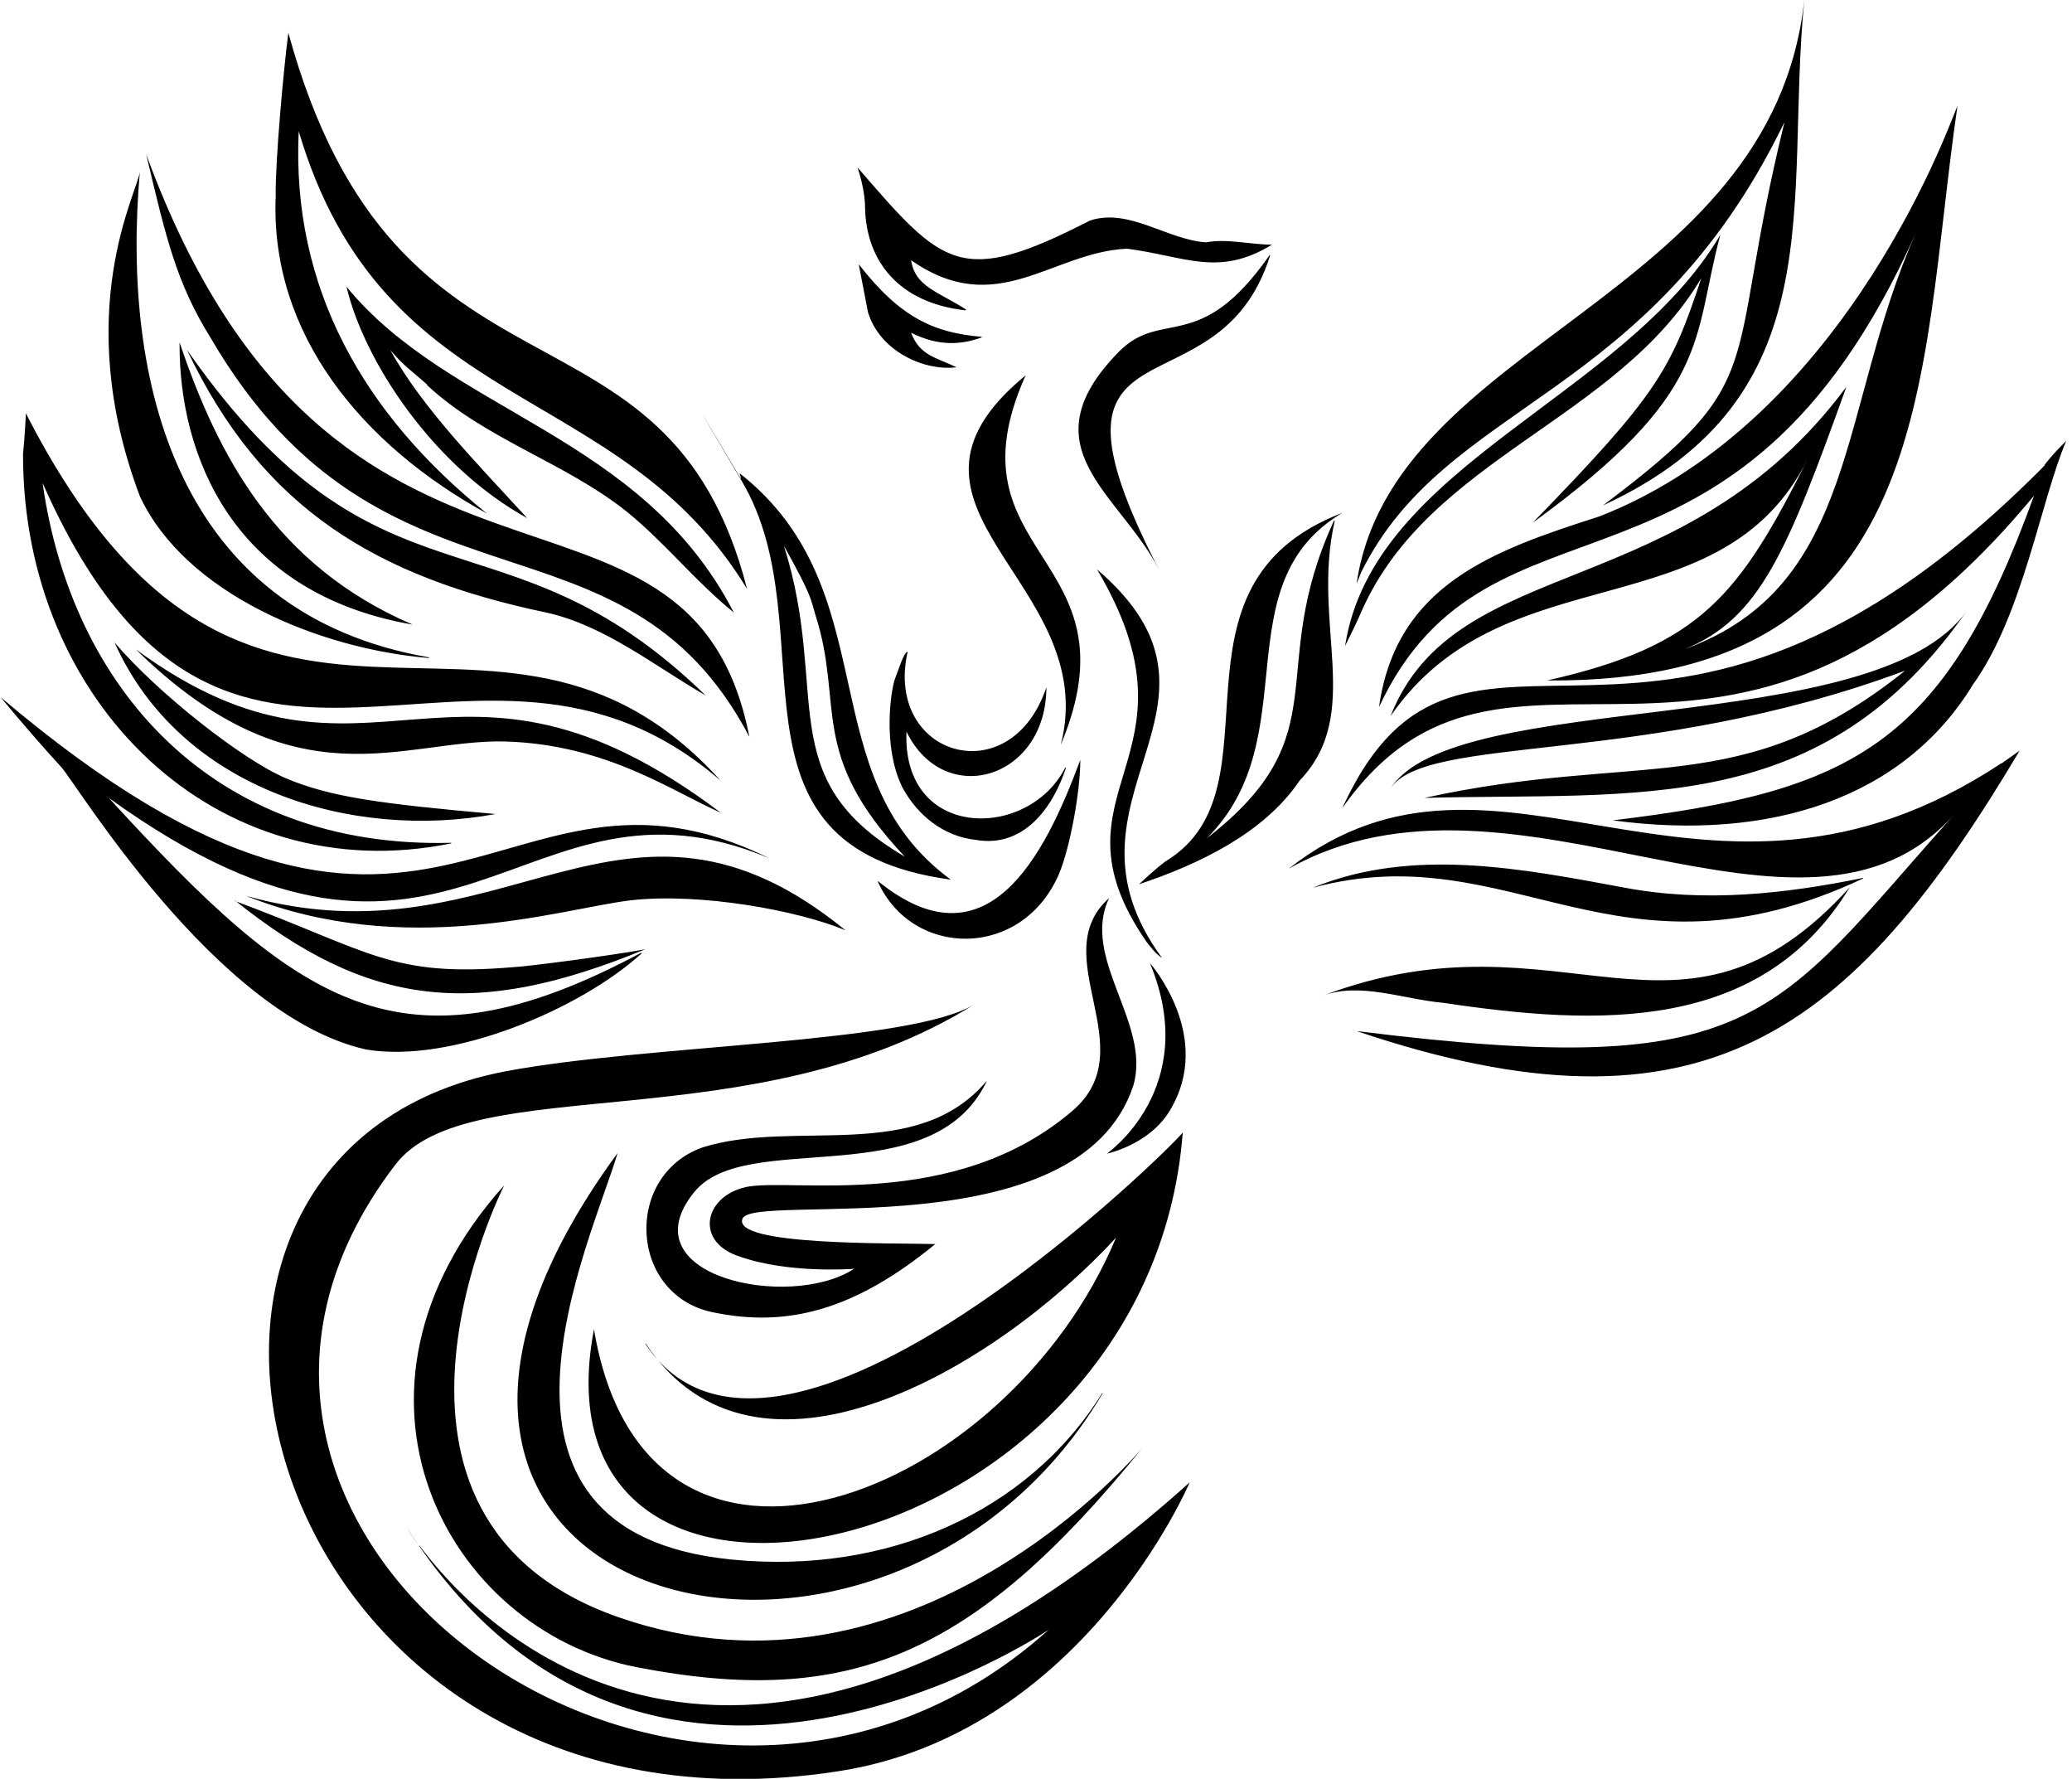 <?xml version="1.0" encoding="UTF-8"?>
<svg data-bbox="0.01 -0.01 36 30.913" viewBox="0 0 36 30.9" xmlns="http://www.w3.org/2000/svg" data-type="shape">
    <g>
        <path d="M17.06 5.86c-.36.13-.75.16-1.23-.08.15.4.44.43.79.6-.58.07-1.34-.29-1.54-.96l-.16-.83c.73.94 1.32 1.19 2.13 1.26Zm0 0Zm-1.39 7.78Zm1.12-8.26c-.5-.32-.89-.4-.96-.86 1.49 1.04 2.44-.14 3.75-.2 1.01.13 1.59.5 2.52-.07-.37 0-.78-.11-1.15-.04-.68-.05-1.33-.6-2.01-.38-2.26 1.16-2.55.8-4.04-.92.03.09.13.41.13.7.02.92.58 1.65 1.74 1.78Zm-12.78 10Zm.07.26c2.32 1.86 4.17 2.07 7.13.85-.6.11-2.05.3-2.29.31-2.13.18-2.47-.27-4.84-1.15Zm12.87-1.06h.01Zm1.56-1.25c-.64 1.27-2.84 1.27-2.76-.62.66 1.35 2.43.82 2.43-.77-.62 1.85-2.82 1.2-2.41-.62-.07.01-.17.35-.22.47-.07.19-.22 1.16.12 1.87s.01.02.01.02c.26.48.71.85 1.28.91.82.14 1.33-.55 1.56-1.25Zm-3.82 2.83c-3.86-3.15-5.92.67-10.42-.6 2.78 1.11 5.46.23 6.68.08 1.22-.14 2.93.18 3.74.52Zm-1.81-7.83-.03-.11c2.59 2.04 1.2 5.25 3.67 7.06-4.2-.57-2.11-4.35-3.63-6.92s-.01-.03-.01-.03Zm.74 1.15c.81 2.56-.23 4.04 2.1 5.4-1.69-1.79-1.05-2.63-1.55-4.19-.09-.3-.06-.33-.55-1.21Zm-9.35 5.95Zm14.87-.78ZM8.46 8.92C6.32 7.2 5.06 5 5.19 2.28c1.48 4.99 5.55 4.27 7.79 7.95C11.59 4.81 6.9 7.48 5.01.57c-.08.6-.23 2.24-.22 2.84-.1 2.39 1.5 4.32 3.67 5.51Zm8.68 9.86c-1.22 1.44-3.33.65-4.93 1.15-1.39.49-1.28 2.59.2 2.87 1.27.26 2.44-.04 3.84-1.19-.75-.02-3.53.03-3.35-.44s5.84.56 6.79-2.31c.32-1.08-.92-2.21-.42-3.26-1.12 1 .62 2.61-.63 3.69-2.06 1.77-4.9 1.16-5.68 1.33-.73.16-.9.96-.1 1.21.86.3 1.98.21 1.98.21-1.12.73-3.96.13-2.78-1.33.9-1.12 4.12.06 5.08-1.92ZM31 2.14c-1.07 4.36-.18 4.41-3.15 6.64C31.92 6.9 31 3.49 31.35-.01c-.56 5.23-7.16 5.92-7.78 10.15l.08-.2c1.49-3 4.99-2.95 7.35-7.81Zm-1.44 2.69c-.53 1.6-.76 2.02-2.93 4.25 3.14-2.28 2.77-3.19 3.26-5-1.67 2.83-6.03 3.99-6.52 7.14.1-.2.2-.4.29-.61 1.18-2.66 4.43-3.31 5.9-5.78ZM19.15 24.2c-1.28 2.06-3.73 3.16-6.44 2.89-4.87-.48-2.43-5.53-1.98-7.06-5.86 7.99 4.66 10.54 8.43 4.17Zm7.73-12.38c6.8.06 6.44-5.26 7.13-9.98-.05.07-1.86 5.43-6.22 7.13-1.84.59-3.53 1.18-3.83 3.31 1.94-4.14 6.19-1.21 9.33-8.24-1.36 3.05-.99 6.14-4.03 7.24 1.32-.53 1.79-1.7 2.82-4.56-2.83 3.81-6.79 2.85-7.92 5.72 1.98-2.87 5.74-1.45 7.25-4.47-1.19 2.37-1.86 3.25-4.53 3.85Zm-5.73-5.21Zm.91-2.18Zm0 0c-1.22 1.75-1.87.92-2.62 1.68-1.63 1.66 0 2.45.69 3.77-2.39-4.63 1.03-2.52 1.94-5.45Zm-6.81 10.88c.6 1.34 2.51 1.36 3.15-.13.2-.48.37-1.45.37-1.98-.64 1.73-1.64 3.62-3.51 2.11Zm3.18-2.37c1.39-3.32-2.03-3.25-.61-6.42-2.81 2.31 1.34 3.58.61 6.42Zm.63-3.05c1.97 3.32-.97 3.82.86 6.47.08.1.16.21.27.28-2.05-2.79 1.65-4.37-1.13-6.75Zm13.09 5.51c-2.96 3.28-4.98.31-9.18 1.9.66-.25 1.41.06 2.11.12 2.67.4 5.52.53 7.06-2.01Zm.22-.15c-1.37.28-2.76.43-4.14.17-1.78-.33-3.68-.71-5.42 0 3.46-.93 5.28 1.85 9.56-.16Zm-9.19-6.21c-1.22 2.64.13 3.7-2.21 5.52 1.75-1.75.26-4.4 2.35-5.65-3.28 1.26-.99 4.77-3.05 6.04-.08.05-.3.24-.48.41 1.02-.34 2.17-.88 2.79-1.8 1.12-1.17.2-2.72.61-4.51Zm12.35-.96c-6.78 6.86-10.09 1.34-12.21 5.96 2.85-4.05 6.69 1.02 12.02-5.43-1.57 4.34-3.15 5.14-7.32 5.64 2.75.37 5.06-.39 6.26-2.36.87-1.21 1.18-3.21 1.62-4.23-.24.23-.38.42-.38.42Zm.48-.27Zm-1.24 5.45c-5.16 3.41-8.72-1.04-12.38 1.83 3.91-2.2 8.93 2.01 11.56-.94-3.17 3.55-3.41 4.63-10.38 3.76 6.01 2.03 8.6.04 11.52-4.87l-.27.19-.04.03Zm-.59-2.66c-1.58 2.27-8.92 1.33-10.03 3.11.6-.97 4.44-.38 8.95-2.06-2.83 2.27-4.62 1.39-8.35 2.21 3.73-.1 6.92.36 9.43-3.26ZM23.17 9.04ZM.45 7.18Zm11.81 4.9c-3.52-3.42-5.64-1.18-9.01-6 1.31 2.76 3.29 3.94 6.24 4.56 1.01.22 1.9.94 2.77 1.44Zm-4.42 2.56c-4.15.11-6.6-2.7-7.1-6.25 3.18 7.2 7.5 1.47 11.78 5.17C8.58 9.2 4.33 14.77.45 7.18c0 0-.02.44-.05.7-.01 4.33 3.37 7.6 7.44 6.77Zm15.33-5.61ZM13.02 12.8C11.98 7.48 5.81 11.6 2.54 2.68c.35 1.48.53 2.24 1.12 3.19 3 5.14 7.15 2.71 9.36 6.93Zm-.48 1.33c-4.72-3.57-6.07.16-10.18-2.85 2.79 2.73 4.63 1.56 6.41 1.6 1.77.05 2.89.86 3.78 1.25ZM1.99 11.16c1.15 2.57 4.15 3.44 6.62 2.98-2.04-.18-2.88-.3-3.64-.62-.76-.32-2.24-1.49-2.98-2.36ZM3.12 6c0 1.87.89 4.3 4.05 4.85-2.4-1.03-3.39-2.96-4.05-4.9V6Zm4.34 5.42c-4.4-.76-5.35-4.8-5.03-8.44-.03.34-1.21 2.43 0 5.64.79 1.69 3.11 2.65 5.02 2.81Zm3.76 11.92c1.91 2.88 6.05.46 8.17-1.84-1.89 4.53-8.17 6.99-9.07 1.59-1.21 6.34 9.65 4.14 10.23-3.42 0 .07-7.05 7.12-9.34 3.67Zm-3.94 3.51c-.07-.1-.14-.2-.21-.31 0 0 .07.12.21.31Zm0 0c4.18 6.04 10.94 1.46 10.94 1.46-6.23 5.6-16.31-1.61-11.35-8.08 1.27-1.66 6.22-.38 10.07-2.79-1.1.69-5.67.7-8.16 1.17-7.47 1.43-4.28 13.7 5.77 12.16 4.27-.65 6.12-5.02 6.12-5.02-8.01 7.19-12.41 2.41-13.38 1.1Zm3.86-10.3c-4.17 2.23-5.96.9-9.25-2.69 6.02 4.34 7.14-.78 11.48 1.05-4.75-2.34-5.82 3.59-13.36-2.8.32.39.8.94 1.05 1.21.25.26 2.69 4.33 5.3 4.91 1.46.25 3.7-.68 4.79-1.67ZM7.42 6.69c1.01.94 2.39 1.34 3.46 2.19.67.54 1.2 1.22 1.87 1.76-1.6-3.1-4.93-3.46-6.73-5.66C6.33 6.29 7.54 8.11 9.16 9c-.87-.95-1.82-1.91-2.38-2.92.26.3.35.34.64.6Zm10.52 9.71Zm2.04.33c.9 2.17-.75 3.31-.75 3.31s.73-.15 1.09-.74c.79-1.29-.34-2.57-.34-2.57Zm-8.92 12.23c3.67.71 5.84-.17 8.79-3.81 0 0-3.96 4.74-9.11 2.94-4.91-1.72-1.98-7.5-1.98-7.5-3.21 3.58-1.02 7.72 2.3 8.37Z"/>
    </g>
</svg>
